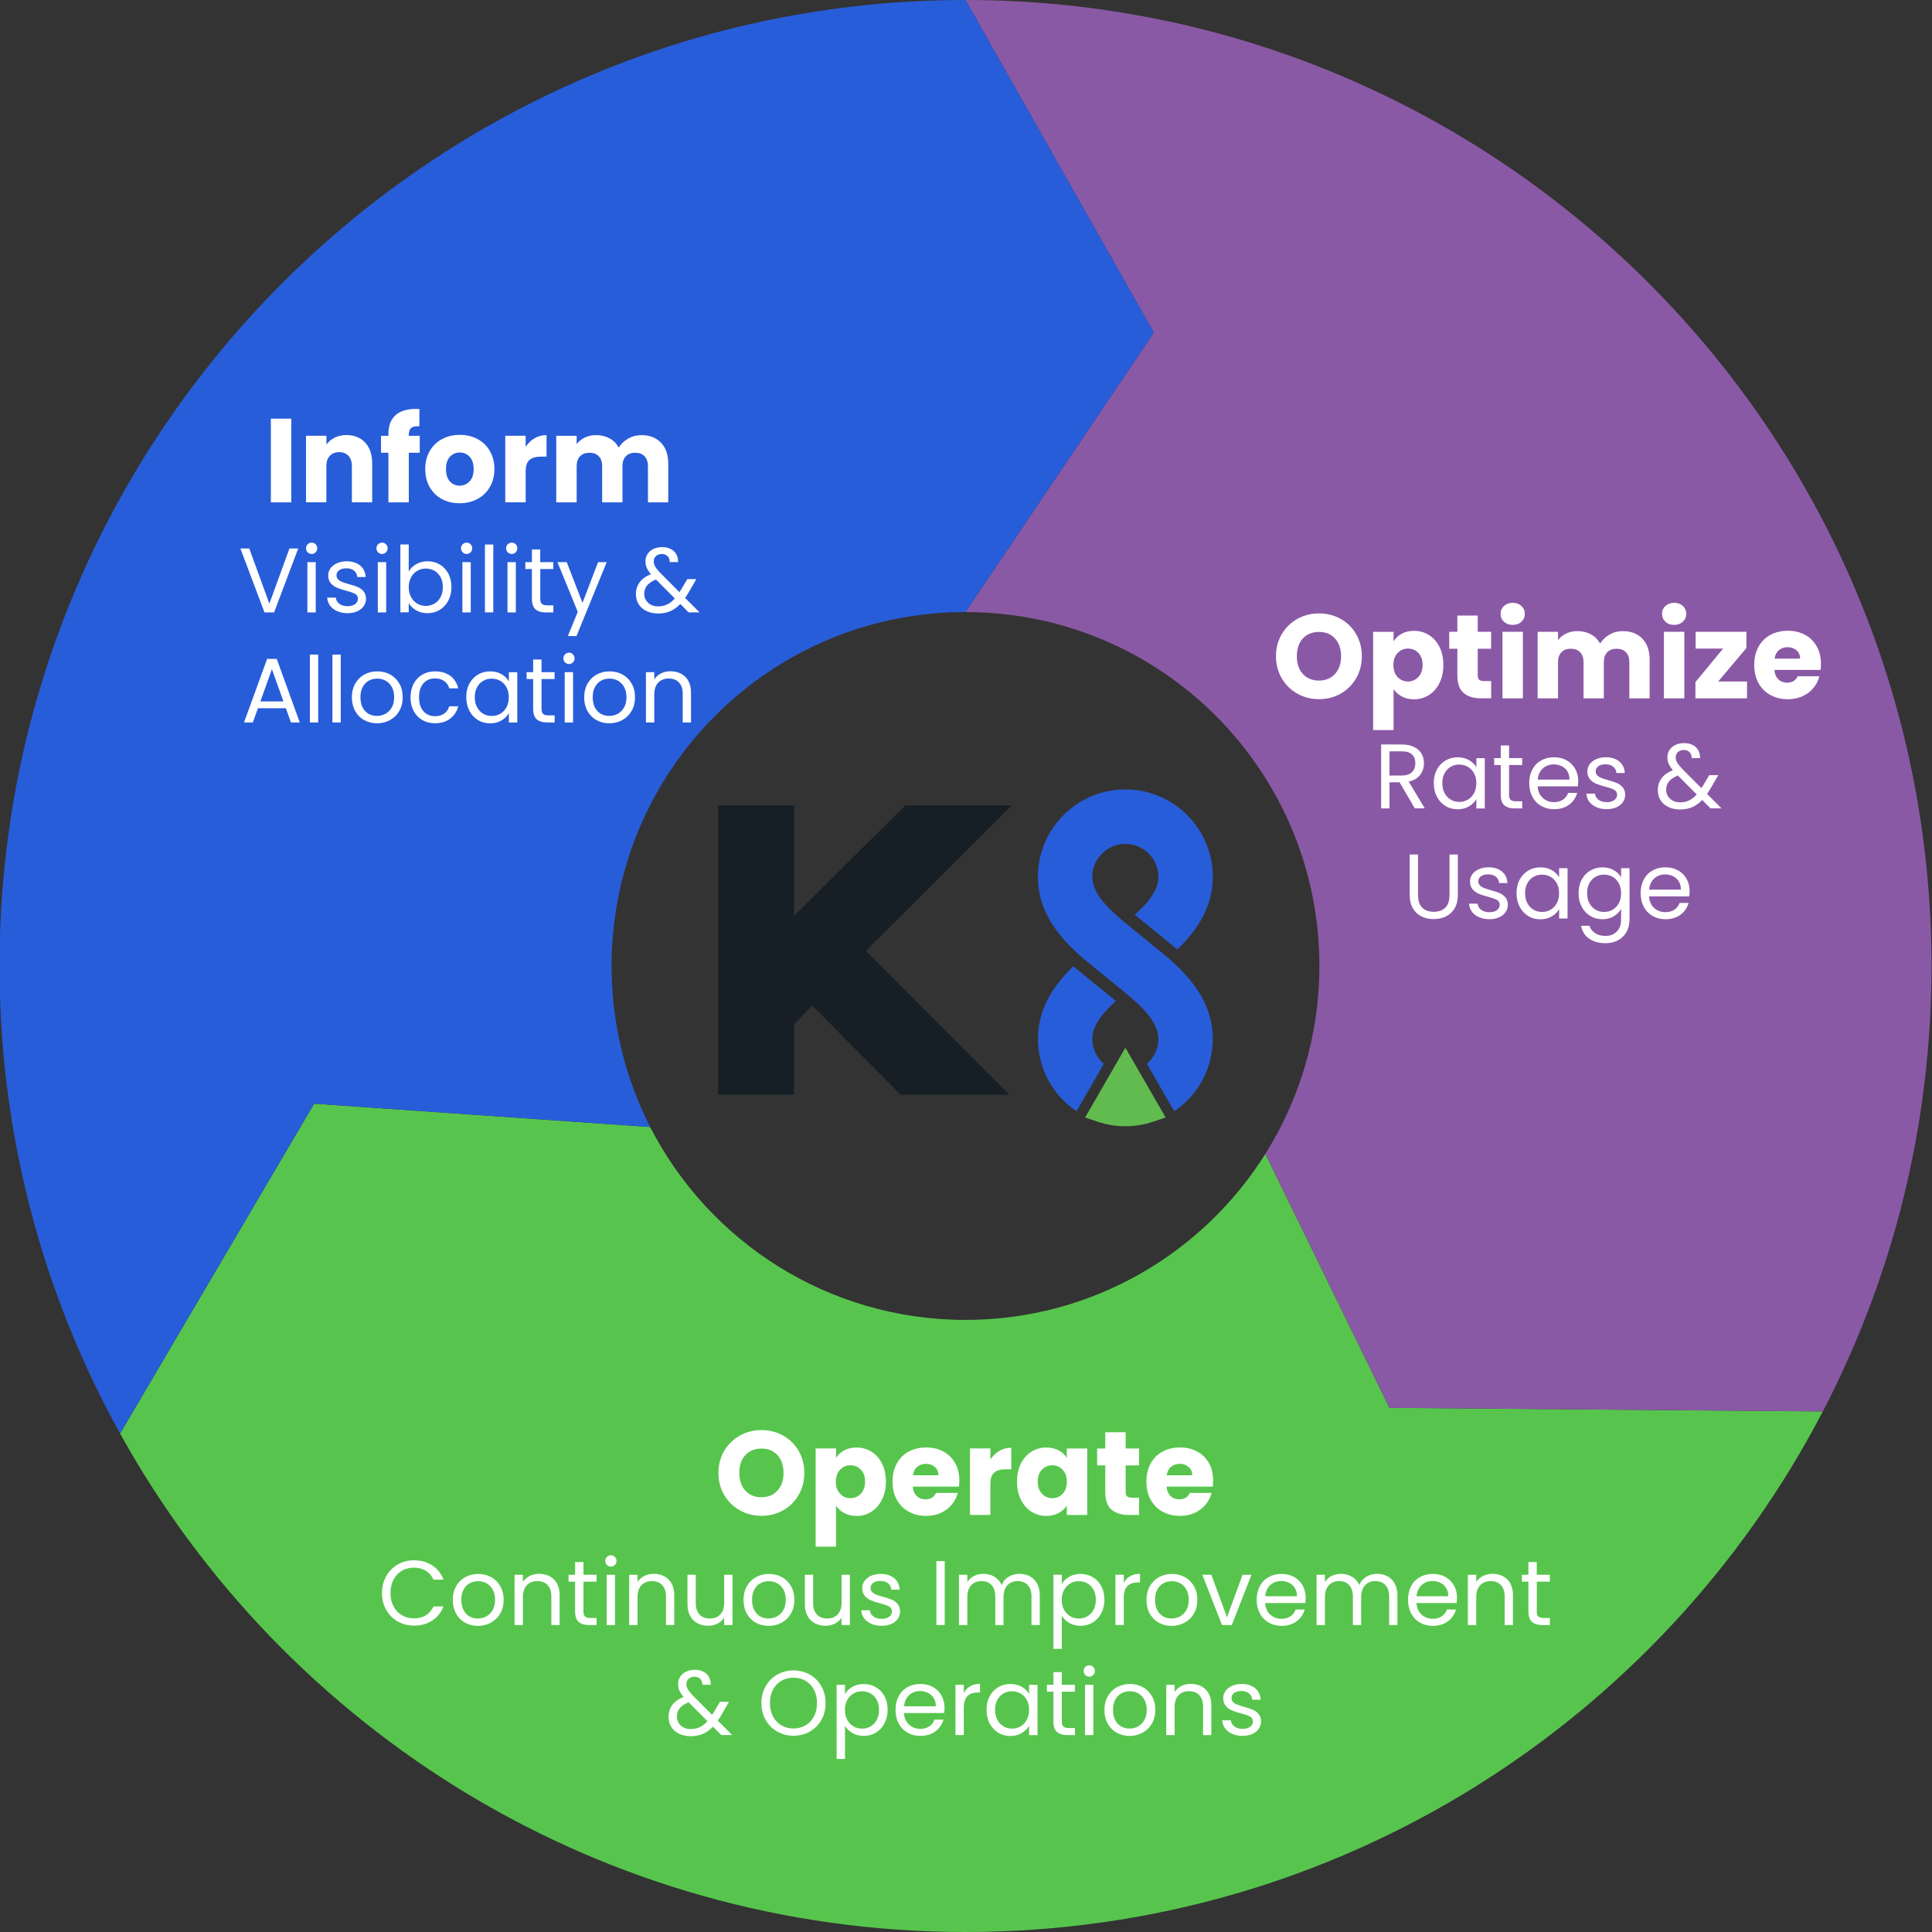 <?xml version="1.0" encoding="UTF-8"?>
<!-- Generator: Adobe Illustrator 27.9.0, SVG Export Plug-In . SVG Version: 6.00 Build 0)  -->
<svg xmlns="http://www.w3.org/2000/svg" xmlns:xlink="http://www.w3.org/1999/xlink" version="1.1" id="Layer_1" x="0px" y="0px" viewBox="0 0 500 500" style="enable-background:new 0 0 500 500;" xml:space="preserve">
<rect x="0" y="0" width="500" height="500" fill="#333333" stroke="none"/>
<path style="fill:#57C54D;" d="M471.74,365.28C430.09,445.34,346.35,500,249.87,500c-94.18,0-176.18-52.07-218.79-129l50.22-85.37  l86.96,6.05c15.19,29.62,46.02,49.91,81.6,49.91c32.71,0,61.43-17.16,77.61-42.96l32.11,65.72L471.74,365.28z"></path>
<path style="fill:#8A59A5;" d="M499.87,250c0,41.58-10.16,80.79-28.13,115.28l-112.15-0.93l-32.11-65.72v-0.02  c8.85-14.1,13.98-30.74,13.98-48.61c0-50.6-41.01-91.59-91.59-91.59l48.75-72.34L249.87,0C387.93,0,499.87,111.93,499.87,250z"></path>
<path style="fill:#285DD9;" d="M298.62,86.06l-48.75,72.34c-50.58,0-91.59,40.99-91.59,91.59c0,15.02,3.61,29.17,9.99,41.68  l-86.96-6.05L31.08,371C11.19,335.14-0.13,293.89-0.13,250c0-138.07,111.93-250,250-250L298.62,86.06z"></path>
<g>
	<path style="fill:#FFFFFF;" d="M75.38,108.35v21.66H70.1v-21.66H75.38z"></path>
	<path style="fill:#FFFFFF;" d="M94.52,114.56c1.2,1.31,1.8,3.1,1.8,5.38v10.06h-5.25v-9.35c0-1.15-0.3-2.05-0.9-2.68   c-0.6-0.64-1.4-0.96-2.41-0.96s-1.81,0.32-2.41,0.96c-0.6,0.64-0.89,1.53-0.89,2.68v9.35H79.2v-17.22h5.28v2.28   c0.53-0.76,1.25-1.36,2.16-1.81c0.9-0.44,1.92-0.66,3.05-0.66C91.71,112.6,93.32,113.26,94.52,114.56z"></path>
	<path style="fill:#FFFFFF;" d="M108.64,117.17h-2.84v12.84h-5.28v-12.84h-1.91v-4.38h1.91v-0.49c0-2.12,0.61-3.73,1.82-4.83   c1.21-1.1,2.99-1.65,5.34-1.65c0.39,0,0.68,0.01,0.86,0.03v4.47c-1.01-0.06-1.72,0.08-2.13,0.43c-0.41,0.35-0.62,0.98-0.62,1.88   v0.15h2.84V117.17z"></path>
	<path style="fill:#FFFFFF;" d="M114.39,129.17c-1.35-0.72-2.41-1.75-3.18-3.09c-0.77-1.34-1.16-2.9-1.16-4.69   c0-1.77,0.39-3.33,1.17-4.67c0.78-1.35,1.85-2.38,3.21-3.1c1.36-0.72,2.88-1.08,4.57-1.08c1.69,0,3.21,0.36,4.57,1.08   c1.36,0.72,2.43,1.75,3.21,3.1c0.78,1.35,1.17,2.91,1.17,4.67c0,1.77-0.4,3.33-1.19,4.67c-0.79,1.35-1.87,2.38-3.24,3.1   c-1.37,0.72-2.9,1.08-4.58,1.08C117.26,130.25,115.74,129.89,114.39,129.17z M121.52,124.58c0.71-0.74,1.06-1.8,1.06-3.18   c0-1.38-0.34-2.44-1.03-3.18c-0.69-0.74-1.54-1.11-2.55-1.11c-1.03,0-1.88,0.37-2.56,1.1c-0.68,0.73-1.02,1.79-1.02,3.19   c0,1.38,0.33,2.44,1,3.18c0.67,0.74,1.51,1.11,2.52,1.11C119.95,125.69,120.81,125.32,121.52,124.58z"></path>
	<path style="fill:#FFFFFF;" d="M138.35,113.42c0.93-0.54,1.95-0.82,3.09-0.82v5.58h-1.45c-1.32,0-2.3,0.28-2.96,0.85   c-0.66,0.57-0.99,1.56-0.99,2.98v7.99h-5.28v-17.22h5.28v2.87C136.65,114.71,137.43,113.97,138.35,113.42z"></path>
	<path style="fill:#FFFFFF;" d="M171.04,114.55c1.27,1.3,1.9,3.1,1.9,5.4v10.06h-5.25v-9.35c0-1.11-0.29-1.97-0.88-2.58   c-0.59-0.61-1.39-0.91-2.42-0.91c-1.03,0-1.84,0.3-2.42,0.91c-0.59,0.61-0.88,1.47-0.88,2.58v9.35h-5.25v-9.35   c0-1.11-0.29-1.97-0.88-2.58c-0.59-0.61-1.39-0.91-2.42-0.91c-1.03,0-1.84,0.3-2.42,0.91c-0.59,0.61-0.88,1.47-0.88,2.58v9.35   h-5.28v-17.22h5.28v2.16c0.53-0.72,1.23-1.29,2.1-1.71c0.86-0.42,1.84-0.63,2.93-0.63c1.3,0,2.45,0.28,3.47,0.83   s1.82,1.35,2.39,2.38c0.6-0.95,1.41-1.72,2.44-2.31c1.03-0.6,2.15-0.89,3.36-0.89C168.07,112.6,169.78,113.25,171.04,114.55z"></path>
	<path style="fill:#FFFFFF;" d="M77.18,141.95l-6.24,16.54h-2.49l-6.24-16.54h2.3l5.2,14.27l5.2-14.27H77.18z"></path>
	<path style="fill:#FFFFFF;" d="M79.63,142.94c-0.29-0.28-0.43-0.63-0.43-1.04c0-0.41,0.14-0.76,0.43-1.04   c0.28-0.28,0.63-0.43,1.04-0.43c0.4,0,0.73,0.14,1.01,0.43c0.28,0.29,0.42,0.63,0.42,1.04c0,0.41-0.14,0.76-0.42,1.04   s-0.61,0.43-1.01,0.43C80.26,143.37,79.91,143.23,79.63,142.94z M81.71,145.48v13.01h-2.16v-13.01H81.71z"></path>
	<path style="fill:#FFFFFF;" d="M87.32,158.19c-0.79-0.34-1.42-0.81-1.88-1.42c-0.46-0.61-0.71-1.31-0.76-2.1h2.23   c0.06,0.65,0.37,1.18,0.91,1.59s1.26,0.62,2.15,0.62c0.82,0,1.47-0.18,1.95-0.55c0.48-0.36,0.71-0.82,0.71-1.38   c0-0.57-0.25-0.99-0.76-1.27s-1.29-0.55-2.35-0.82c-0.97-0.25-1.75-0.51-2.36-0.77c-0.61-0.26-1.13-0.65-1.57-1.16   c-0.44-0.51-0.65-1.19-0.65-2.03c0-0.66,0.2-1.27,0.59-1.83c0.4-0.55,0.96-0.99,1.69-1.32c0.73-0.32,1.56-0.49,2.49-0.49   c1.44,0,2.6,0.36,3.49,1.09c0.89,0.73,1.36,1.72,1.42,2.99h-2.16c-0.05-0.68-0.32-1.23-0.82-1.64c-0.5-0.41-1.17-0.62-2.01-0.62   c-0.78,0-1.39,0.17-1.85,0.5c-0.46,0.33-0.69,0.77-0.69,1.31c0,0.43,0.14,0.78,0.42,1.06s0.62,0.5,1.04,0.66   c0.42,0.17,1,0.35,1.74,0.56c0.93,0.25,1.69,0.5,2.28,0.75s1.09,0.61,1.51,1.1c0.42,0.49,0.64,1.13,0.65,1.92   c0,0.71-0.2,1.35-0.59,1.92c-0.4,0.57-0.95,1.02-1.67,1.34c-0.72,0.32-1.55,0.49-2.48,0.49C89,158.7,88.11,158.53,87.32,158.19z"></path>
	<path style="fill:#FFFFFF;" d="M97.85,142.94c-0.29-0.28-0.43-0.63-0.43-1.04c0-0.41,0.14-0.76,0.43-1.04   c0.28-0.28,0.63-0.43,1.04-0.43c0.4,0,0.73,0.14,1.01,0.43c0.28,0.29,0.42,0.63,0.42,1.04c0,0.41-0.14,0.76-0.42,1.04   s-0.61,0.43-1.01,0.43C98.49,143.37,98.14,143.23,97.85,142.94z M99.94,145.48v13.01h-2.16v-13.01H99.94z"></path>
	<path style="fill:#FFFFFF;" d="M107.73,146c0.85-0.49,1.83-0.74,2.92-0.74c1.17,0,2.22,0.28,3.16,0.83   c0.93,0.55,1.67,1.33,2.21,2.34c0.54,1,0.81,2.17,0.81,3.5c0,1.31-0.27,2.48-0.81,3.51c-0.54,1.03-1.28,1.83-2.22,2.4   c-0.94,0.57-1.99,0.85-3.15,0.85c-1.12,0-2.11-0.25-2.96-0.74s-1.48-1.12-1.91-1.88v2.4h-2.16v-17.56h2.16v6.98   C106.22,147.13,106.87,146.49,107.73,146z M114.02,149.37c-0.4-0.73-0.93-1.28-1.6-1.66c-0.67-0.38-1.41-0.57-2.22-0.57   c-0.79,0-1.52,0.19-2.2,0.58s-1.21,0.95-1.61,1.69s-0.61,1.59-0.61,2.55c0,0.98,0.2,1.84,0.61,2.58c0.4,0.74,0.94,1.3,1.61,1.69   s1.4,0.58,2.2,0.58c0.81,0,1.55-0.19,2.22-0.58c0.67-0.39,1.21-0.95,1.6-1.69c0.4-0.74,0.59-1.6,0.59-2.6   C114.61,150.96,114.41,150.1,114.02,149.37z"></path>
	<path style="fill:#FFFFFF;" d="M119.74,142.94c-0.29-0.28-0.43-0.63-0.43-1.04c0-0.41,0.14-0.76,0.43-1.04   c0.28-0.28,0.63-0.43,1.04-0.43c0.4,0,0.73,0.14,1.01,0.43c0.28,0.29,0.42,0.63,0.42,1.04c0,0.41-0.14,0.76-0.42,1.04   s-0.61,0.43-1.01,0.43C120.37,143.37,120.02,143.23,119.74,142.94z M121.83,145.48v13.01h-2.16v-13.01H121.83z"></path>
	<path style="fill:#FFFFFF;" d="M127.66,140.92v17.56h-2.16v-17.56H127.66z"></path>
	<path style="fill:#FFFFFF;" d="M131.41,142.94c-0.29-0.28-0.43-0.63-0.43-1.04c0-0.41,0.14-0.76,0.43-1.04   c0.28-0.28,0.63-0.43,1.04-0.43c0.4,0,0.73,0.14,1.01,0.43c0.28,0.29,0.42,0.63,0.42,1.04c0,0.41-0.14,0.76-0.42,1.04   s-0.61,0.43-1.01,0.43C132.05,143.37,131.7,143.23,131.41,142.94z M133.5,145.48v13.01h-2.16v-13.01H133.5z"></path>
	<path style="fill:#FFFFFF;" d="M139.82,147.26v7.67c0,0.63,0.13,1.08,0.4,1.34c0.27,0.26,0.74,0.39,1.4,0.39h1.59v1.83h-1.95   c-1.2,0-2.1-0.28-2.71-0.83c-0.6-0.55-0.9-1.46-0.9-2.73v-7.67h-1.69v-1.78h1.69v-3.28h2.16v3.28h3.39v1.78H139.82z"></path>
	<path style="fill:#FFFFFF;" d="M157.02,145.48l-7.83,19.13h-2.23l2.56-6.27l-5.25-12.86h2.4l4.08,10.54l4.03-10.54H157.02z"></path>
	<path style="fill:#FFFFFF;" d="M178.22,158.49l-2.16-2.18c-0.81,0.84-1.67,1.46-2.59,1.86c-0.92,0.4-1.95,0.6-3.11,0.6   c-1.14,0-2.15-0.21-3.03-0.62c-0.88-0.41-1.56-1-2.04-1.76c-0.48-0.76-0.72-1.65-0.72-2.66c0-1.15,0.33-2.17,0.98-3.05   c0.66-0.88,1.63-1.57,2.91-2.08c-0.51-0.6-0.87-1.16-1.09-1.66s-0.33-1.06-0.33-1.66c0-0.7,0.18-1.32,0.53-1.89   c0.36-0.56,0.87-1,1.53-1.32c0.66-0.32,1.43-0.47,2.3-0.47c0.85,0,1.6,0.17,2.23,0.5c0.63,0.33,1.11,0.79,1.42,1.39   c0.32,0.59,0.46,1.25,0.43,1.98h-2.16c0.02-0.65-0.17-1.16-0.55-1.53c-0.38-0.37-0.87-0.56-1.47-0.56c-0.63,0-1.14,0.18-1.53,0.53   s-0.58,0.81-0.58,1.36c0,0.48,0.13,0.93,0.39,1.38c0.26,0.44,0.7,0.99,1.32,1.64l4.94,4.96l0.43-0.66l1.61-2.71h2.33l-1.95,3.37   c-0.27,0.47-0.59,0.97-0.95,1.5l3.73,3.73H178.22z M172.68,156.42c0.69-0.33,1.34-0.85,1.96-1.54l-4.87-4.89   c-2.03,0.78-3.04,2-3.04,3.68c0,0.93,0.34,1.71,1.01,2.33c0.67,0.62,1.55,0.93,2.62,0.93   C171.22,156.92,171.99,156.76,172.68,156.42z"></path>
	<path style="fill:#FFFFFF;" d="M73.98,183.29h-7.22l-1.33,3.68h-2.28l5.98-16.45h2.49l5.96,16.45h-2.28L73.98,183.29z    M73.36,181.54l-2.99-8.35l-2.99,8.35H73.36z"></path>
	<path style="fill:#FFFFFF;" d="M82.35,169.41v17.56H80.2v-17.56H82.35z"></path>
	<path style="fill:#FFFFFF;" d="M88.19,169.41v17.56h-2.16v-17.56H88.19z"></path>
	<path style="fill:#FFFFFF;" d="M94.23,186.35c-0.99-0.55-1.76-1.34-2.33-2.36c-0.56-1.02-0.84-2.2-0.84-3.55   c0-1.33,0.29-2.5,0.87-3.52s1.36-1.8,2.36-2.35s2.11-0.82,3.35-0.82s2.35,0.27,3.35,0.82c1,0.55,1.78,1.33,2.36,2.34   s0.87,2.19,0.87,3.54c0,1.35-0.3,2.53-0.89,3.55c-0.59,1.02-1.4,1.81-2.41,2.36c-1.01,0.55-2.14,0.83-3.37,0.83   C96.33,187.18,95.22,186.91,94.23,186.35z M99.73,184.74c0.68-0.36,1.23-0.91,1.65-1.64c0.42-0.73,0.63-1.61,0.63-2.66   c0-1.04-0.21-1.93-0.62-2.66c-0.41-0.73-0.95-1.27-1.61-1.63c-0.66-0.36-1.38-0.53-2.16-0.53c-0.79,0-1.52,0.18-2.17,0.53   c-0.66,0.36-1.18,0.9-1.58,1.63c-0.4,0.73-0.59,1.61-0.59,2.66c0,1.06,0.19,1.95,0.58,2.68c0.39,0.73,0.91,1.27,1.55,1.63   c0.65,0.36,1.36,0.53,2.14,0.53S99.05,185.1,99.73,184.74z"></path>
	<path style="fill:#FFFFFF;" d="M107.06,176.92c0.54-1,1.29-1.78,2.24-2.34c0.96-0.55,2.05-0.83,3.29-0.83   c1.6,0,2.92,0.39,3.95,1.16c1.04,0.78,1.72,1.85,2.05,3.23h-2.33c-0.22-0.79-0.65-1.42-1.29-1.88c-0.64-0.46-1.44-0.69-2.39-0.69   c-1.23,0-2.23,0.42-2.99,1.27c-0.76,0.85-1.14,2.05-1.14,3.6c0,1.57,0.38,2.78,1.14,3.63c0.76,0.85,1.76,1.28,2.99,1.28   c0.95,0,1.74-0.22,2.37-0.66c0.63-0.44,1.07-1.08,1.31-1.9h2.33c-0.35,1.33-1.04,2.39-2.09,3.19c-1.04,0.8-2.35,1.2-3.92,1.2   c-1.23,0-2.33-0.28-3.29-0.83c-0.96-0.55-1.71-1.34-2.24-2.35c-0.54-1.01-0.81-2.2-0.81-3.56   C106.26,179.1,106.52,177.92,107.06,176.92z"></path>
	<path style="fill:#FFFFFF;" d="M121.47,176.92c0.54-1,1.28-1.78,2.22-2.34c0.94-0.55,1.99-0.83,3.15-0.83   c1.14,0,2.13,0.25,2.97,0.74c0.84,0.49,1.46,1.11,1.88,1.85v-2.37h2.18v13.01h-2.18v-2.42c-0.43,0.76-1.06,1.39-1.91,1.89   c-0.85,0.5-1.83,0.75-2.96,0.75c-1.16,0-2.2-0.28-3.13-0.85c-0.93-0.57-1.67-1.37-2.21-2.4c-0.54-1.03-0.81-2.2-0.81-3.51   C120.66,179.09,120.93,177.92,121.47,176.92z M131.08,177.88c-0.4-0.73-0.93-1.29-1.6-1.67s-1.41-0.58-2.22-0.58   c-0.81,0-1.54,0.19-2.21,0.57c-0.66,0.38-1.19,0.93-1.59,1.66c-0.4,0.73-0.59,1.58-0.59,2.56c0,1,0.2,1.86,0.59,2.6   c0.4,0.74,0.93,1.3,1.59,1.69s1.4,0.58,2.21,0.58c0.81,0,1.55-0.19,2.22-0.58s1.21-0.95,1.6-1.69c0.4-0.74,0.59-1.59,0.59-2.58   C131.68,179.46,131.48,178.61,131.08,177.88z"></path>
	<path style="fill:#FFFFFF;" d="M140.15,175.74v7.67c0,0.63,0.13,1.08,0.4,1.34c0.27,0.26,0.74,0.39,1.4,0.39h1.59v1.83h-1.95   c-1.2,0-2.1-0.28-2.71-0.83c-0.6-0.55-0.9-1.46-0.9-2.73v-7.67h-1.69v-1.78h1.69v-3.28h2.16v3.28h3.39v1.78H140.15z"></path>
	<path style="fill:#FFFFFF;" d="M146.23,171.42c-0.29-0.28-0.43-0.63-0.43-1.04c0-0.41,0.14-0.76,0.43-1.04   c0.28-0.28,0.63-0.43,1.04-0.43c0.4,0,0.73,0.14,1.01,0.43c0.28,0.29,0.42,0.63,0.42,1.04c0,0.41-0.14,0.76-0.42,1.04   s-0.61,0.43-1.01,0.43C146.86,171.85,146.51,171.71,146.23,171.42z M148.31,173.96v13.01h-2.16v-13.01H148.31z"></path>
	<path style="fill:#FFFFFF;" d="M154.35,186.35c-0.99-0.55-1.76-1.34-2.33-2.36c-0.56-1.02-0.84-2.2-0.84-3.55   c0-1.33,0.29-2.5,0.87-3.52s1.36-1.8,2.36-2.35s2.11-0.82,3.35-0.82s2.35,0.27,3.35,0.82c1,0.55,1.78,1.33,2.36,2.34   s0.87,2.19,0.87,3.54c0,1.35-0.3,2.53-0.89,3.55c-0.59,1.02-1.4,1.81-2.41,2.36c-1.01,0.55-2.14,0.83-3.37,0.83   C156.45,187.18,155.34,186.91,154.35,186.35z M159.85,184.74c0.68-0.36,1.23-0.91,1.65-1.64c0.42-0.73,0.63-1.61,0.63-2.66   c0-1.04-0.21-1.93-0.62-2.66c-0.41-0.73-0.95-1.27-1.61-1.63c-0.66-0.36-1.38-0.53-2.16-0.53c-0.79,0-1.52,0.18-2.17,0.53   c-0.66,0.36-1.18,0.9-1.58,1.63c-0.4,0.73-0.59,1.61-0.59,2.66c0,1.06,0.19,1.95,0.58,2.68c0.39,0.73,0.91,1.27,1.55,1.63   c0.65,0.36,1.36,0.53,2.14,0.53S159.17,185.1,159.85,184.74z"></path>
	<path style="fill:#FFFFFF;" d="M177.36,175.16c0.98,0.96,1.47,2.34,1.47,4.14v7.67h-2.14v-7.36c0-1.3-0.32-2.29-0.97-2.98   c-0.65-0.69-1.53-1.03-2.66-1.03c-1.14,0-2.05,0.36-2.72,1.07c-0.67,0.71-1.01,1.75-1.01,3.11v7.19h-2.16v-13.01h2.16v1.85   c0.43-0.66,1.01-1.18,1.74-1.54c0.74-0.36,1.55-0.55,2.43-0.55C175.1,173.73,176.38,174.21,177.36,175.16z"></path>
</g>
<g>
	<path style="fill:#FFFFFF;" d="M335.76,179.52c-1.7-0.95-3.04-2.27-4.04-3.97c-1-1.7-1.5-3.6-1.5-5.72c0-2.12,0.5-4.02,1.5-5.71   c1-1.69,2.34-3,4.04-3.95c1.7-0.95,3.56-1.42,5.6-1.42c2.04,0,3.9,0.47,5.6,1.42c1.7,0.95,3.03,2.26,4.01,3.95   c0.98,1.69,1.47,3.59,1.47,5.71c0,2.12-0.49,4.03-1.48,5.72c-0.99,1.7-2.32,3.02-4.01,3.97c-1.69,0.95-3.55,1.42-5.58,1.42   C339.32,180.94,337.45,180.47,335.76,179.52z M345.51,174.4c1.04-1.15,1.56-2.67,1.56-4.57c0-1.91-0.52-3.44-1.56-4.58   c-1.04-1.14-2.42-1.71-4.15-1.71c-1.75,0-3.14,0.57-4.18,1.7c-1.04,1.13-1.56,2.66-1.56,4.6c0,1.91,0.52,3.44,1.56,4.58   c1.04,1.14,2.43,1.71,4.18,1.71C343.08,176.13,344.47,175.55,345.51,174.4z"></path>
	<path style="fill:#FFFFFF;" d="M362.77,164c0.91-0.49,1.96-0.74,3.18-0.74c1.42,0,2.71,0.36,3.86,1.08   c1.15,0.72,2.06,1.75,2.73,3.09c0.67,1.34,1,2.89,1,4.66c0,1.77-0.33,3.33-1,4.67c-0.67,1.35-1.58,2.39-2.73,3.12   c-1.15,0.73-2.44,1.1-3.86,1.1c-1.19,0-2.25-0.25-3.16-0.74c-0.92-0.49-1.63-1.13-2.14-1.91v10.61h-5.28v-25.42h5.28v2.44   C361.16,165.14,361.87,164.5,362.77,164z M367.08,168.98c-0.73-0.75-1.63-1.13-2.7-1.13c-1.05,0-1.94,0.38-2.67,1.14   c-0.73,0.76-1.1,1.8-1.1,3.12c0,1.32,0.37,2.36,1.1,3.12c0.73,0.76,1.62,1.14,2.67,1.14s1.94-0.39,2.68-1.16s1.11-1.81,1.11-3.13   C368.17,170.77,367.8,169.74,367.08,168.98z"></path>
	<path style="fill:#FFFFFF;" d="M385.91,176.25v4.47h-2.68c-1.91,0-3.4-0.47-4.47-1.4s-1.6-2.46-1.6-4.58v-6.85h-2.1v-4.38h2.1v-4.2   h5.28v4.2h3.46v4.38h-3.46v6.91c0,0.51,0.12,0.88,0.37,1.11c0.25,0.23,0.66,0.34,1.23,0.34H385.91z"></path>
	<path style="fill:#FFFFFF;" d="M389.23,160.9c-0.59-0.54-0.88-1.22-0.88-2.02c0-0.82,0.29-1.51,0.88-2.05   c0.59-0.54,1.34-0.82,2.27-0.82c0.91,0,1.65,0.27,2.24,0.82c0.59,0.55,0.88,1.23,0.88,2.05c0,0.8-0.29,1.48-0.88,2.02   c-0.59,0.55-1.33,0.82-2.24,0.82C390.57,161.72,389.81,161.45,389.23,160.9z M394.12,163.51v17.22h-5.28v-17.22H394.12z"></path>
	<path style="fill:#FFFFFF;" d="M425.02,165.27c1.27,1.3,1.9,3.1,1.9,5.4v10.06h-5.25v-9.35c0-1.11-0.29-1.97-0.88-2.58   c-0.59-0.61-1.39-0.91-2.42-0.91s-1.83,0.3-2.42,0.91c-0.59,0.61-0.88,1.47-0.88,2.58v9.35h-5.25v-9.35c0-1.11-0.29-1.97-0.88-2.58   c-0.59-0.61-1.39-0.91-2.42-0.91c-1.03,0-1.84,0.3-2.42,0.91c-0.59,0.61-0.88,1.47-0.88,2.58v9.35h-5.28v-17.22h5.28v2.16   c0.53-0.72,1.23-1.29,2.1-1.71c0.86-0.42,1.84-0.63,2.93-0.63c1.3,0,2.45,0.28,3.47,0.83c1.02,0.56,1.81,1.35,2.39,2.38   c0.6-0.95,1.41-1.72,2.44-2.31c1.03-0.6,2.15-0.89,3.36-0.89C422.05,163.32,423.76,163.97,425.02,165.27z"></path>
	<path style="fill:#FFFFFF;" d="M431.01,160.9c-0.59-0.54-0.88-1.22-0.88-2.02c0-0.82,0.29-1.51,0.88-2.05   c0.59-0.54,1.34-0.82,2.27-0.82c0.91,0,1.65,0.27,2.24,0.82c0.59,0.55,0.88,1.23,0.88,2.05c0,0.8-0.29,1.48-0.88,2.02   c-0.59,0.55-1.33,0.82-2.24,0.82C432.35,161.72,431.59,161.45,431.01,160.9z M435.9,163.51v17.22h-5.28v-17.22H435.9z"></path>
	<path style="fill:#FFFFFF;" d="M444.66,176.38h7.47v4.35h-13.36v-4.2l7.16-8.67h-7.1v-4.35h13.14v4.2L444.66,176.38z"></path>
	<path style="fill:#FFFFFF;" d="M471.16,173.38h-11.94c0.08,1.07,0.43,1.89,1.03,2.45c0.61,0.57,1.35,0.85,2.24,0.85   c1.32,0,2.23-0.56,2.75-1.67h5.62c-0.29,1.13-0.81,2.15-1.56,3.05c-0.75,0.91-1.69,1.62-2.82,2.13c-1.13,0.51-2.4,0.77-3.79,0.77   c-1.69,0-3.19-0.36-4.5-1.08c-1.32-0.72-2.35-1.75-3.09-3.09c-0.74-1.34-1.11-2.9-1.11-4.69c0-1.79,0.36-3.35,1.09-4.69   c0.73-1.34,1.75-2.37,3.07-3.09c1.32-0.72,2.83-1.08,4.54-1.08c1.67,0,3.15,0.35,4.44,1.05c1.3,0.7,2.31,1.7,3.04,2.99   c0.73,1.3,1.09,2.81,1.09,4.54C471.26,172.33,471.23,172.85,471.16,173.38z M465.86,170.45c0-0.9-0.31-1.62-0.93-2.16   c-0.62-0.53-1.39-0.8-2.31-0.8c-0.88,0-1.63,0.26-2.24,0.77c-0.61,0.51-0.98,1.25-1.13,2.19H465.86z"></path>
	<path style="fill:#FFFFFF;" d="M366.15,209.21l-3.94-6.76h-2.61v6.76h-2.16v-16.54h5.34c1.25,0,2.31,0.21,3.17,0.64   c0.86,0.43,1.51,1,1.93,1.73c0.43,0.73,0.64,1.56,0.64,2.49c0,1.14-0.33,2.14-0.99,3.01c-0.66,0.87-1.64,1.45-2.96,1.73l4.15,6.93   H366.15z M359.6,200.71h3.18c1.17,0,2.05-0.29,2.63-0.87c0.58-0.58,0.88-1.35,0.88-2.31c0-0.98-0.29-1.74-0.87-2.28   c-0.58-0.54-1.46-0.81-2.65-0.81h-3.18V200.71z"></path>
	<path style="fill:#FFFFFF;" d="M371.87,199.16c0.54-1,1.28-1.78,2.22-2.34c0.94-0.55,1.99-0.83,3.14-0.83   c1.14,0,2.13,0.25,2.97,0.74s1.46,1.11,1.88,1.85v-2.37h2.18v13.01h-2.18v-2.42c-0.43,0.76-1.06,1.39-1.91,1.89   c-0.85,0.5-1.83,0.75-2.96,0.75c-1.16,0-2.2-0.28-3.13-0.85c-0.93-0.57-1.67-1.37-2.21-2.4c-0.54-1.03-0.81-2.2-0.81-3.51   C371.06,201.33,371.33,200.16,371.87,199.16z M381.48,200.12c-0.4-0.73-0.93-1.29-1.6-1.67s-1.41-0.58-2.22-0.58   c-0.81,0-1.54,0.19-2.21,0.57c-0.66,0.38-1.19,0.93-1.59,1.66c-0.4,0.73-0.59,1.58-0.59,2.56c0,1,0.2,1.86,0.59,2.6   c0.4,0.74,0.93,1.3,1.59,1.69c0.67,0.39,1.4,0.58,2.21,0.58c0.81,0,1.55-0.19,2.22-0.58s1.21-0.95,1.6-1.69   c0.4-0.74,0.59-1.59,0.59-2.58C382.08,201.7,381.88,200.85,381.48,200.12z"></path>
	<path style="fill:#FFFFFF;" d="M390.55,197.98v7.67c0,0.63,0.13,1.08,0.4,1.34c0.27,0.26,0.74,0.39,1.4,0.39h1.59v1.83H392   c-1.2,0-2.1-0.28-2.71-0.83s-0.9-1.46-0.9-2.73v-7.67h-1.69v-1.78h1.69v-3.28h2.16v3.28h3.39v1.78H390.55z"></path>
	<path style="fill:#FFFFFF;" d="M408.35,203.51h-10.4c0.08,1.28,0.52,2.28,1.32,3c0.8,0.72,1.77,1.08,2.91,1.08   c0.93,0,1.71-0.22,2.34-0.65c0.62-0.44,1.06-1.02,1.32-1.74h2.33c-0.35,1.25-1.04,2.27-2.09,3.05c-1.04,0.78-2.34,1.17-3.89,1.17   c-1.23,0-2.34-0.28-3.31-0.83c-0.97-0.55-1.74-1.34-2.29-2.36c-0.55-1.02-0.83-2.2-0.83-3.55c0-1.34,0.27-2.52,0.81-3.54   s1.29-1.79,2.27-2.34c0.97-0.55,2.09-0.82,3.36-0.82c1.23,0,2.33,0.27,3.28,0.81c0.95,0.54,1.68,1.28,2.2,2.22   c0.51,0.94,0.77,2.01,0.77,3.19C408.42,202.62,408.4,203.05,408.35,203.51z M405.64,199.63c-0.36-0.59-0.86-1.04-1.48-1.35   c-0.62-0.31-1.32-0.46-2.08-0.46c-1.09,0-2.02,0.35-2.79,1.04c-0.77,0.7-1.21,1.66-1.32,2.9h8.21   C406.19,200.93,406.01,200.22,405.64,199.63z"></path>
	<path style="fill:#FFFFFF;" d="M413.19,208.91c-0.79-0.34-1.42-0.81-1.88-1.42c-0.46-0.61-0.71-1.31-0.76-2.1h2.23   c0.06,0.65,0.37,1.18,0.91,1.59s1.26,0.62,2.15,0.62c0.82,0,1.47-0.18,1.95-0.55c0.47-0.36,0.71-0.82,0.71-1.38   c0-0.57-0.25-0.99-0.76-1.27c-0.51-0.28-1.29-0.55-2.35-0.82c-0.96-0.25-1.75-0.51-2.36-0.77s-1.13-0.65-1.57-1.16   c-0.44-0.51-0.65-1.19-0.65-2.03c0-0.66,0.2-1.27,0.59-1.83c0.4-0.55,0.96-0.99,1.69-1.32c0.73-0.32,1.56-0.49,2.49-0.49   c1.44,0,2.6,0.36,3.49,1.09c0.89,0.73,1.36,1.72,1.42,2.99h-2.16c-0.05-0.68-0.32-1.23-0.82-1.64c-0.5-0.41-1.17-0.62-2.01-0.62   c-0.78,0-1.39,0.17-1.85,0.5c-0.46,0.33-0.69,0.77-0.69,1.31c0,0.43,0.14,0.78,0.42,1.06c0.28,0.28,0.62,0.5,1.04,0.66   s1,0.35,1.74,0.56c0.93,0.25,1.69,0.5,2.28,0.75c0.58,0.25,1.09,0.61,1.51,1.1c0.42,0.49,0.64,1.13,0.65,1.92   c0,0.71-0.2,1.35-0.59,1.92c-0.4,0.57-0.95,1.02-1.67,1.34s-1.55,0.49-2.48,0.49C414.88,209.42,413.98,209.25,413.19,208.91z"></path>
	<path style="fill:#FFFFFF;" d="M442.69,209.21l-2.16-2.18c-0.81,0.84-1.67,1.46-2.59,1.86c-0.92,0.4-1.95,0.6-3.11,0.6   c-1.14,0-2.15-0.21-3.03-0.62c-0.88-0.41-1.56-1-2.04-1.76c-0.48-0.76-0.72-1.65-0.72-2.66c0-1.15,0.33-2.17,0.99-3.05   c0.66-0.88,1.63-1.57,2.91-2.08c-0.51-0.6-0.87-1.16-1.09-1.66s-0.33-1.06-0.33-1.66c0-0.7,0.18-1.32,0.53-1.89   c0.36-0.56,0.87-1,1.53-1.32c0.67-0.32,1.43-0.47,2.3-0.47c0.85,0,1.6,0.17,2.23,0.5c0.63,0.33,1.11,0.79,1.42,1.39   c0.32,0.59,0.46,1.25,0.43,1.98h-2.16c0.02-0.65-0.17-1.16-0.55-1.53c-0.38-0.37-0.87-0.56-1.47-0.56c-0.63,0-1.14,0.18-1.53,0.53   s-0.58,0.81-0.58,1.36c0,0.48,0.13,0.93,0.39,1.38c0.26,0.44,0.7,0.99,1.32,1.64l4.94,4.96l0.43-0.66l1.61-2.71h2.33l-1.95,3.37   c-0.27,0.47-0.59,0.97-0.95,1.5l3.73,3.73H442.69z M437.15,207.14c0.69-0.33,1.34-0.85,1.96-1.54l-4.87-4.89   c-2.03,0.78-3.04,2-3.04,3.68c0,0.93,0.34,1.71,1.01,2.33c0.67,0.62,1.55,0.93,2.62,0.93   C435.69,207.64,436.46,207.48,437.15,207.14z"></path>
	<path style="fill:#FFFFFF;" d="M366.99,221.15v10.47c0,1.47,0.36,2.56,1.08,3.28c0.72,0.71,1.72,1.07,3,1.07   c1.27,0,2.26-0.36,2.98-1.07s1.08-1.8,1.08-3.28v-10.47h2.16v10.44c0,1.38-0.28,2.54-0.83,3.48s-1.3,1.64-2.24,2.1   s-2,0.69-3.17,0.69c-1.17,0-2.23-0.23-3.17-0.69s-1.69-1.16-2.23-2.1s-0.82-2.1-0.82-3.48v-10.44H366.99z"></path>
	<path style="fill:#FFFFFF;" d="M382.82,237.39c-0.79-0.34-1.42-0.81-1.88-1.42c-0.46-0.61-0.71-1.31-0.76-2.1h2.23   c0.06,0.65,0.37,1.18,0.91,1.59s1.26,0.62,2.15,0.62c0.82,0,1.47-0.18,1.95-0.55c0.47-0.36,0.71-0.82,0.71-1.38   c0-0.57-0.25-0.99-0.76-1.27c-0.51-0.28-1.29-0.55-2.35-0.82c-0.96-0.25-1.75-0.51-2.36-0.77s-1.13-0.65-1.57-1.16   c-0.44-0.51-0.65-1.19-0.65-2.03c0-0.66,0.2-1.27,0.59-1.83c0.4-0.55,0.96-0.99,1.69-1.32c0.73-0.32,1.56-0.49,2.49-0.49   c1.44,0,2.6,0.36,3.49,1.09c0.89,0.73,1.36,1.72,1.42,2.99h-2.16c-0.05-0.68-0.32-1.23-0.82-1.64c-0.5-0.41-1.17-0.62-2.01-0.62   c-0.78,0-1.39,0.17-1.85,0.5c-0.46,0.33-0.69,0.77-0.69,1.31c0,0.43,0.14,0.78,0.42,1.06c0.28,0.28,0.62,0.5,1.04,0.66   s1,0.35,1.74,0.56c0.93,0.25,1.69,0.5,2.28,0.75c0.58,0.25,1.09,0.61,1.51,1.1c0.42,0.49,0.64,1.13,0.65,1.92   c0,0.71-0.2,1.35-0.59,1.92c-0.4,0.57-0.95,1.02-1.67,1.34s-1.55,0.49-2.48,0.49C384.51,237.9,383.61,237.73,382.82,237.39z"></path>
	<path style="fill:#FFFFFF;" d="M393.29,227.64c0.54-1,1.28-1.78,2.22-2.34c0.94-0.55,1.99-0.83,3.14-0.83   c1.14,0,2.13,0.25,2.97,0.74s1.46,1.11,1.88,1.85v-2.37h2.18v13.01h-2.18v-2.42c-0.43,0.76-1.06,1.39-1.91,1.89   c-0.85,0.5-1.83,0.75-2.96,0.75c-1.16,0-2.2-0.28-3.13-0.85c-0.93-0.57-1.67-1.37-2.21-2.4c-0.54-1.03-0.81-2.2-0.81-3.51   C392.48,229.81,392.75,228.64,393.29,227.64z M402.9,228.6c-0.4-0.73-0.93-1.29-1.6-1.67s-1.41-0.58-2.22-0.58   c-0.81,0-1.54,0.19-2.21,0.57c-0.66,0.38-1.19,0.93-1.59,1.66c-0.4,0.73-0.59,1.58-0.59,2.56c0,1,0.2,1.86,0.59,2.6   c0.4,0.74,0.93,1.3,1.59,1.69c0.67,0.39,1.4,0.58,2.21,0.58c0.81,0,1.55-0.19,2.22-0.58s1.21-0.95,1.6-1.69   c0.4-0.74,0.59-1.59,0.59-2.58C403.5,230.18,403.3,229.33,402.9,228.6z"></path>
	<path style="fill:#FFFFFF;" d="M417.65,225.21c0.85,0.49,1.48,1.11,1.89,1.85v-2.37h2.18v13.29c0,1.19-0.25,2.24-0.76,3.17   c-0.51,0.93-1.23,1.65-2.17,2.17c-0.94,0.52-2.04,0.78-3.29,0.78c-1.71,0-3.13-0.4-4.27-1.21c-1.14-0.81-1.81-1.91-2.02-3.3h2.14   c0.24,0.79,0.73,1.43,1.47,1.91c0.74,0.48,1.64,0.72,2.68,0.72c1.19,0,2.16-0.37,2.91-1.12c0.75-0.74,1.13-1.79,1.13-3.13v-2.73   c-0.43,0.76-1.06,1.39-1.9,1.9s-1.82,0.76-2.94,0.76c-1.16,0-2.2-0.28-3.14-0.85c-0.94-0.57-1.68-1.37-2.22-2.4   c-0.54-1.03-0.81-2.2-0.81-3.51c0-1.33,0.27-2.5,0.81-3.5s1.28-1.78,2.22-2.34c0.94-0.55,1.99-0.83,3.14-0.83   C415.82,224.47,416.81,224.71,417.65,225.21z M418.95,228.6c-0.4-0.73-0.93-1.29-1.6-1.67s-1.41-0.58-2.22-0.58   c-0.81,0-1.54,0.19-2.21,0.57c-0.66,0.38-1.19,0.93-1.59,1.66c-0.4,0.73-0.59,1.58-0.59,2.56c0,1,0.2,1.86,0.59,2.6   c0.4,0.74,0.93,1.3,1.59,1.69c0.67,0.39,1.4,0.58,2.21,0.58c0.81,0,1.55-0.19,2.22-0.58s1.21-0.95,1.6-1.69   c0.4-0.74,0.59-1.59,0.59-2.58C419.54,230.18,419.34,229.33,418.95,228.6z"></path>
	<path style="fill:#FFFFFF;" d="M437.18,231.99h-10.4c0.08,1.28,0.52,2.28,1.32,3c0.8,0.72,1.77,1.08,2.91,1.08   c0.93,0,1.71-0.22,2.34-0.65c0.62-0.44,1.06-1.02,1.32-1.74h2.33c-0.35,1.25-1.04,2.27-2.09,3.05c-1.04,0.78-2.34,1.17-3.89,1.17   c-1.23,0-2.34-0.28-3.31-0.83c-0.97-0.55-1.74-1.34-2.29-2.36c-0.55-1.02-0.83-2.2-0.83-3.55c0-1.34,0.27-2.52,0.81-3.54   s1.29-1.79,2.27-2.34c0.97-0.55,2.09-0.82,3.36-0.82c1.23,0,2.33,0.27,3.28,0.81c0.95,0.54,1.68,1.28,2.2,2.22   c0.51,0.94,0.77,2.01,0.77,3.19C437.25,231.1,437.22,231.53,437.18,231.99z M434.47,228.11c-0.36-0.59-0.86-1.04-1.48-1.35   c-0.62-0.31-1.32-0.46-2.08-0.46c-1.09,0-2.02,0.35-2.79,1.04c-0.77,0.7-1.21,1.66-1.32,2.9h8.21   C435.02,229.41,434.83,228.71,434.47,228.11z"></path>
</g>
<g>
	<path style="fill:#FFFFFF;" d="M191.47,390.87c-1.7-0.95-3.04-2.27-4.04-3.96c-1-1.7-1.5-3.61-1.5-5.72c0-2.12,0.5-4.02,1.5-5.71   c1-1.69,2.35-3,4.04-3.95c1.7-0.95,3.56-1.42,5.6-1.42c2.04,0,3.9,0.47,5.6,1.42c1.7,0.95,3.03,2.26,4.01,3.95   c0.98,1.69,1.47,3.59,1.47,5.71c0,2.12-0.49,4.03-1.48,5.72c-0.99,1.7-2.32,3.02-4.01,3.96s-3.55,1.42-5.58,1.42   C195.04,392.29,193.17,391.82,191.47,390.87z M201.22,385.75c1.04-1.15,1.56-2.67,1.56-4.57c0-1.91-0.52-3.44-1.56-4.58   c-1.04-1.14-2.42-1.71-4.15-1.71c-1.75,0-3.14,0.57-4.18,1.7c-1.04,1.13-1.56,2.66-1.56,4.6c0,1.91,0.52,3.44,1.56,4.58   c1.04,1.14,2.43,1.71,4.18,1.71C198.8,387.48,200.18,386.9,201.22,385.75z"></path>
	<path style="fill:#FFFFFF;" d="M218.49,375.35c0.9-0.49,1.96-0.74,3.18-0.74c1.42,0,2.7,0.36,3.86,1.08   c1.15,0.72,2.06,1.75,2.73,3.08c0.67,1.34,1,2.89,1,4.66c0,1.77-0.33,3.33-1,4.67c-0.67,1.35-1.58,2.39-2.73,3.12   c-1.15,0.73-2.44,1.1-3.86,1.1c-1.19,0-2.25-0.25-3.16-0.74c-0.92-0.49-1.63-1.13-2.14-1.91v10.61h-5.28v-25.43h5.28v2.44   C216.87,376.49,217.58,375.85,218.49,375.35z M222.79,380.34c-0.73-0.75-1.63-1.13-2.7-1.13c-1.05,0-1.94,0.38-2.67,1.14   c-0.73,0.76-1.1,1.8-1.1,3.12s0.36,2.36,1.1,3.12c0.73,0.76,1.62,1.14,2.67,1.14c1.05,0,1.94-0.39,2.68-1.16   c0.74-0.77,1.11-1.82,1.11-3.13S223.52,381.09,222.79,380.34z"></path>
	<path style="fill:#FFFFFF;" d="M248.17,384.73h-11.94c0.08,1.07,0.43,1.89,1.03,2.45c0.61,0.57,1.35,0.85,2.24,0.85   c1.32,0,2.23-0.56,2.75-1.67h5.62c-0.29,1.13-0.81,2.15-1.56,3.05c-0.75,0.91-1.69,1.62-2.82,2.13c-1.13,0.51-2.4,0.77-3.8,0.77   c-1.69,0-3.19-0.36-4.5-1.08s-2.34-1.75-3.09-3.09c-0.74-1.34-1.11-2.9-1.11-4.69c0-1.79,0.37-3.35,1.1-4.69   c0.73-1.34,1.75-2.37,3.07-3.08c1.32-0.72,2.83-1.08,4.54-1.08c1.67,0,3.15,0.35,4.44,1.05s2.31,1.7,3.04,2.99   c0.73,1.3,1.1,2.81,1.1,4.54C248.26,383.68,248.23,384.2,248.17,384.73z M242.86,381.8c0-0.91-0.31-1.62-0.93-2.16   c-0.62-0.54-1.39-0.8-2.31-0.8c-0.88,0-1.63,0.26-2.24,0.77c-0.61,0.51-0.98,1.25-1.13,2.19H242.86z"></path>
	<path style="fill:#FFFFFF;" d="M258.63,375.49c0.92-0.54,1.95-0.82,3.08-0.82v5.58h-1.45c-1.32,0-2.3,0.28-2.96,0.85   s-0.99,1.56-0.99,2.98v7.99h-5.28v-17.22h5.28v2.87C256.93,376.78,257.7,376.04,258.63,375.49z"></path>
	<path style="fill:#FFFFFF;" d="M264.2,378.78c0.67-1.34,1.58-2.37,2.73-3.08c1.15-0.72,2.44-1.08,3.86-1.08   c1.21,0,2.28,0.25,3.19,0.74s1.62,1.14,2.11,1.94v-2.44h5.28v17.22h-5.28v-2.44c-0.51,0.8-1.23,1.45-2.14,1.94   c-0.92,0.49-1.98,0.74-3.19,0.74c-1.4,0-2.67-0.37-3.83-1.1c-1.15-0.73-2.06-1.77-2.73-3.12c-0.67-1.35-1-2.91-1-4.67   C263.2,381.67,263.53,380.12,264.2,378.78z M275,380.35c-0.73-0.76-1.62-1.14-2.67-1.14s-1.94,0.38-2.67,1.13   c-0.73,0.75-1.1,1.78-1.1,3.1s0.37,2.36,1.1,3.13c0.73,0.77,1.62,1.16,2.67,1.16s1.94-0.38,2.67-1.14s1.1-1.8,1.1-3.12   S275.73,381.11,275,380.35z"></path>
	<path style="fill:#FFFFFF;" d="M294.79,387.6v4.47h-2.68c-1.91,0-3.4-0.47-4.47-1.4c-1.07-0.94-1.6-2.46-1.6-4.58v-6.85h-2.1v-4.38   h2.1v-4.2h5.28v4.2h3.46v4.38h-3.46v6.91c0,0.51,0.12,0.88,0.37,1.11s0.66,0.34,1.23,0.34H294.79z"></path>
	<path style="fill:#FFFFFF;" d="M313.86,384.73h-11.94c0.08,1.07,0.43,1.89,1.03,2.45c0.61,0.57,1.35,0.85,2.24,0.85   c1.32,0,2.23-0.56,2.75-1.67h5.62c-0.29,1.13-0.81,2.15-1.56,3.05s-1.69,1.62-2.82,2.13c-1.13,0.51-2.4,0.77-3.79,0.77   c-1.69,0-3.19-0.36-4.5-1.08c-1.32-0.72-2.35-1.75-3.09-3.09c-0.74-1.34-1.11-2.9-1.11-4.69c0-1.79,0.36-3.35,1.09-4.69   c0.73-1.34,1.75-2.37,3.07-3.08c1.32-0.72,2.83-1.08,4.54-1.08c1.67,0,3.15,0.35,4.44,1.05s2.31,1.7,3.04,2.99   c0.73,1.3,1.09,2.81,1.09,4.54C313.95,383.68,313.92,384.2,313.86,384.73z M308.55,381.8c0-0.91-0.31-1.62-0.93-2.16   s-1.39-0.8-2.31-0.8c-0.88,0-1.63,0.26-2.24,0.77c-0.61,0.51-0.98,1.25-1.13,2.19H308.55z"></path>
	<path style="fill:#FFFFFF;" d="M99.95,407.92c0.73-1.29,1.72-2.3,2.98-3.03c1.26-0.73,2.65-1.09,4.19-1.09   c1.8,0,3.38,0.44,4.72,1.31s2.33,2.1,2.94,3.7h-2.59c-0.46-1-1.12-1.76-1.98-2.3c-0.86-0.54-1.9-0.81-3.1-0.81   c-1.16,0-2.19,0.27-3.11,0.81s-1.64,1.3-2.16,2.29c-0.52,0.99-0.78,2.15-0.78,3.48c0,1.31,0.26,2.46,0.78,3.45   c0.52,0.99,1.24,1.75,2.16,2.29c0.92,0.54,1.95,0.81,3.11,0.81c1.2,0,2.23-0.26,3.1-0.79c0.86-0.53,1.52-1.29,1.98-2.29h2.59   c-0.62,1.58-1.6,2.8-2.94,3.67c-1.34,0.86-2.92,1.29-4.72,1.29c-1.53,0-2.93-0.36-4.19-1.08c-1.26-0.72-2.25-1.72-2.98-3   c-0.73-1.28-1.09-2.73-1.09-4.34C98.85,410.66,99.22,409.21,99.95,407.92z"></path>
	<path style="fill:#FFFFFF;" d="M120.35,419.94c-0.99-0.55-1.76-1.34-2.33-2.36c-0.56-1.02-0.84-2.2-0.84-3.55   c0-1.33,0.29-2.5,0.87-3.52s1.36-1.8,2.36-2.35s2.11-0.82,3.35-0.82s2.35,0.27,3.35,0.82c1,0.55,1.78,1.33,2.36,2.34   s0.87,2.19,0.87,3.54c0,1.35-0.3,2.53-0.89,3.55s-1.4,1.81-2.41,2.36c-1.01,0.55-2.14,0.83-3.37,0.83   C122.44,420.77,121.33,420.49,120.35,419.94z M125.84,418.33c0.68-0.36,1.23-0.91,1.65-1.64c0.42-0.73,0.63-1.61,0.63-2.66   c0-1.04-0.21-1.93-0.62-2.66c-0.41-0.73-0.95-1.27-1.61-1.63c-0.66-0.36-1.38-0.53-2.16-0.53c-0.79,0-1.52,0.18-2.17,0.53   c-0.66,0.36-1.18,0.9-1.58,1.63c-0.4,0.73-0.59,1.61-0.59,2.66c0,1.06,0.19,1.96,0.58,2.68c0.39,0.73,0.91,1.27,1.55,1.63   c0.65,0.36,1.36,0.53,2.14,0.53S125.16,418.69,125.84,418.33z"></path>
	<path style="fill:#FFFFFF;" d="M143.36,408.75c0.98,0.96,1.47,2.34,1.47,4.14v7.67h-2.14v-7.36c0-1.3-0.32-2.29-0.97-2.98   c-0.65-0.69-1.53-1.03-2.66-1.03c-1.14,0-2.05,0.36-2.72,1.07c-0.67,0.71-1.01,1.75-1.01,3.11v7.19h-2.16v-13.01h2.16v1.85   c0.43-0.67,1.01-1.18,1.74-1.54c0.74-0.36,1.55-0.55,2.43-0.55C141.09,407.31,142.38,407.79,143.36,408.75z"></path>
	<path style="fill:#FFFFFF;" d="M151,409.33V417c0,0.63,0.13,1.08,0.4,1.34c0.27,0.26,0.74,0.39,1.4,0.39h1.59v1.83h-1.95   c-1.2,0-2.1-0.28-2.71-0.83c-0.6-0.55-0.9-1.46-0.9-2.73v-7.67h-1.69v-1.78h1.69v-3.28H151v3.28h3.39v1.78H151z"></path>
	<path style="fill:#FFFFFF;" d="M157.08,405.01c-0.29-0.29-0.43-0.63-0.43-1.04c0-0.41,0.14-0.76,0.43-1.04   c0.28-0.29,0.63-0.43,1.04-0.43c0.4,0,0.73,0.14,1.01,0.43c0.28,0.28,0.42,0.63,0.42,1.04c0,0.41-0.14,0.76-0.42,1.04   c-0.28,0.28-0.61,0.43-1.01,0.43C157.71,405.44,157.36,405.3,157.08,405.01z M159.16,407.55v13.01H157v-13.01H159.16z"></path>
	<path style="fill:#FFFFFF;" d="M173.02,408.75c0.98,0.96,1.47,2.34,1.47,4.14v7.67h-2.14v-7.36c0-1.3-0.32-2.29-0.97-2.98   c-0.65-0.69-1.53-1.03-2.66-1.03c-1.14,0-2.05,0.36-2.72,1.07c-0.67,0.71-1.01,1.75-1.01,3.11v7.19h-2.16v-13.01H165v1.85   c0.43-0.67,1.01-1.18,1.74-1.54c0.74-0.36,1.55-0.55,2.43-0.55C170.76,407.31,172.04,407.79,173.02,408.75z"></path>
	<path style="fill:#FFFFFF;" d="M189.57,407.55v13.01h-2.16v-1.92c-0.41,0.67-0.99,1.18-1.72,1.55c-0.74,0.37-1.55,0.56-2.43,0.56   c-1.01,0-1.92-0.21-2.73-0.63c-0.81-0.42-1.44-1.05-1.91-1.89c-0.47-0.84-0.7-1.86-0.7-3.06v-7.62h2.14v7.33   c0,1.28,0.32,2.27,0.97,2.96c0.65,0.69,1.53,1.03,2.66,1.03c1.15,0,2.06-0.36,2.73-1.07s1-1.75,1-3.11v-7.14H189.57z"></path>
	<path style="fill:#FFFFFF;" d="M195.59,419.94c-0.99-0.55-1.76-1.34-2.33-2.36c-0.56-1.02-0.84-2.2-0.84-3.55   c0-1.33,0.29-2.5,0.87-3.52s1.36-1.8,2.36-2.35s2.11-0.82,3.35-0.82s2.35,0.27,3.35,0.82c1,0.55,1.78,1.33,2.36,2.34   s0.87,2.19,0.87,3.54c0,1.35-0.3,2.53-0.89,3.55s-1.4,1.81-2.41,2.36c-1.01,0.55-2.14,0.83-3.37,0.83   C197.68,420.77,196.57,420.49,195.59,419.94z M201.08,418.33c0.68-0.36,1.23-0.91,1.65-1.64c0.42-0.73,0.63-1.61,0.63-2.66   c0-1.04-0.21-1.93-0.62-2.66c-0.41-0.73-0.95-1.27-1.61-1.63c-0.66-0.36-1.38-0.53-2.16-0.53c-0.79,0-1.52,0.18-2.17,0.53   c-0.66,0.36-1.18,0.9-1.58,1.63c-0.4,0.73-0.59,1.61-0.59,2.66c0,1.06,0.19,1.96,0.58,2.68c0.39,0.73,0.91,1.27,1.55,1.63   c0.65,0.36,1.36,0.53,2.14,0.53S200.4,418.69,201.08,418.33z"></path>
	<path style="fill:#FFFFFF;" d="M219.95,407.55v13.01h-2.16v-1.92c-0.41,0.67-0.99,1.18-1.72,1.55c-0.74,0.37-1.55,0.56-2.43,0.56   c-1.01,0-1.92-0.21-2.73-0.63c-0.81-0.42-1.44-1.05-1.91-1.89c-0.47-0.84-0.7-1.86-0.7-3.06v-7.62h2.14v7.33   c0,1.28,0.32,2.27,0.97,2.96c0.65,0.69,1.53,1.03,2.66,1.03c1.15,0,2.06-0.36,2.73-1.07s1-1.75,1-3.11v-7.14H219.95z"></path>
	<path style="fill:#FFFFFF;" d="M225.53,420.26c-0.79-0.34-1.42-0.81-1.88-1.42s-0.71-1.31-0.76-2.1h2.23   c0.06,0.65,0.37,1.18,0.91,1.59c0.55,0.41,1.26,0.62,2.15,0.62c0.82,0,1.47-0.18,1.95-0.55c0.48-0.36,0.71-0.82,0.71-1.38   c0-0.57-0.25-0.99-0.76-1.27c-0.51-0.28-1.29-0.55-2.35-0.82c-0.97-0.25-1.75-0.51-2.36-0.77c-0.61-0.26-1.13-0.65-1.57-1.16   c-0.44-0.51-0.65-1.19-0.65-2.03c0-0.67,0.2-1.27,0.59-1.83c0.4-0.55,0.96-0.99,1.69-1.32c0.73-0.32,1.56-0.49,2.49-0.49   c1.44,0,2.6,0.36,3.49,1.09c0.89,0.73,1.36,1.73,1.42,2.99h-2.16c-0.05-0.68-0.32-1.23-0.82-1.64c-0.5-0.41-1.17-0.62-2.01-0.62   c-0.78,0-1.39,0.17-1.85,0.5s-0.69,0.77-0.69,1.31c0,0.43,0.14,0.78,0.42,1.06c0.28,0.28,0.62,0.5,1.04,0.66   c0.42,0.17,1,0.35,1.74,0.56c0.93,0.25,1.69,0.5,2.28,0.75s1.09,0.61,1.51,1.1c0.42,0.49,0.64,1.13,0.65,1.92   c0,0.71-0.2,1.35-0.59,1.92c-0.4,0.57-0.95,1.02-1.67,1.34c-0.72,0.32-1.55,0.49-2.48,0.49   C227.21,420.77,226.32,420.6,225.53,420.26z"></path>
	<path style="fill:#FFFFFF;" d="M244.49,404.01v16.54h-2.16v-16.54H244.49z"></path>
	<path style="fill:#FFFFFF;" d="M266.52,407.94c0.79,0.42,1.42,1.05,1.88,1.89c0.46,0.84,0.69,1.86,0.69,3.06v7.67h-2.14v-7.36   c0-1.3-0.32-2.29-0.96-2.98c-0.64-0.69-1.51-1.03-2.6-1.03c-1.12,0-2.02,0.36-2.68,1.08s-1,1.76-1,3.12v7.17h-2.13v-7.36   c0-1.3-0.32-2.29-0.96-2.98c-0.64-0.69-1.51-1.03-2.6-1.03c-1.12,0-2.02,0.36-2.68,1.08c-0.67,0.72-1,1.76-1,3.12v7.17h-2.16   v-13.01h2.16v1.88c0.43-0.68,1-1.2,1.72-1.57c0.72-0.36,1.52-0.55,2.39-0.55c1.09,0,2.06,0.25,2.89,0.74   c0.84,0.49,1.46,1.21,1.88,2.16c0.37-0.92,0.96-1.63,1.8-2.14c0.84-0.51,1.77-0.76,2.8-0.76   C264.82,407.31,265.72,407.52,266.52,407.94z"></path>
	<path style="fill:#FFFFFF;" d="M276.69,408.08c0.85-0.5,1.83-0.75,2.96-0.75c1.15,0,2.2,0.28,3.14,0.83s1.68,1.33,2.22,2.34   s0.81,2.17,0.81,3.5c0,1.31-0.27,2.48-0.81,3.51s-1.28,1.83-2.22,2.4c-0.94,0.57-1.99,0.85-3.14,0.85c-1.11,0-2.08-0.25-2.93-0.75   c-0.85-0.5-1.49-1.12-1.93-1.86v8.57h-2.16v-19.18h2.16v2.4C275.2,409.2,275.84,408.58,276.69,408.08z M283.01,411.44   c-0.4-0.73-0.93-1.28-1.6-1.66s-1.41-0.57-2.22-0.57c-0.79,0-1.52,0.19-2.2,0.58c-0.67,0.39-1.21,0.95-1.61,1.69   c-0.4,0.74-0.61,1.59-0.61,2.55c0,0.98,0.2,1.84,0.61,2.58c0.4,0.74,0.94,1.3,1.61,1.69c0.67,0.39,1.4,0.58,2.2,0.58   c0.81,0,1.55-0.19,2.22-0.58s1.21-0.95,1.6-1.69c0.4-0.74,0.59-1.6,0.59-2.6C283.6,413.03,283.41,412.17,283.01,411.44z"></path>
	<path style="fill:#FFFFFF;" d="M292.45,407.93c0.7-0.41,1.56-0.62,2.58-0.62v2.23h-0.57c-2.42,0-3.63,1.31-3.63,3.94v7.07h-2.16   v-13.01h2.16v2.11C291.2,408.92,291.74,408.34,292.45,407.93z"></path>
	<path style="fill:#FFFFFF;" d="M299.88,419.94c-0.99-0.55-1.76-1.34-2.33-2.36s-0.84-2.2-0.84-3.55c0-1.33,0.29-2.5,0.87-3.52   s1.37-1.8,2.36-2.35c1-0.55,2.11-0.82,3.35-0.82c1.23,0,2.35,0.27,3.35,0.82c1,0.55,1.78,1.33,2.36,2.34   c0.58,1.01,0.87,2.19,0.87,3.54c0,1.35-0.3,2.53-0.89,3.55c-0.59,1.02-1.4,1.81-2.41,2.36s-2.14,0.83-3.37,0.83   C301.97,420.77,300.86,420.49,299.88,419.94z M305.37,418.33c0.68-0.36,1.23-0.91,1.65-1.64c0.42-0.73,0.63-1.61,0.63-2.66   c0-1.04-0.21-1.93-0.62-2.66c-0.41-0.73-0.95-1.27-1.61-1.63c-0.67-0.36-1.38-0.53-2.16-0.53c-0.79,0-1.52,0.18-2.17,0.53   c-0.66,0.36-1.18,0.9-1.58,1.63c-0.4,0.73-0.59,1.61-0.59,2.66c0,1.06,0.19,1.96,0.58,2.68s0.91,1.27,1.55,1.63   c0.65,0.36,1.36,0.53,2.14,0.53S304.69,418.69,305.37,418.33z"></path>
	<path style="fill:#FFFFFF;" d="M317.55,418.56l4.03-11.01h2.3l-5.1,13.01h-2.52l-5.1-13.01h2.33L317.55,418.56z"></path>
	<path style="fill:#FFFFFF;" d="M337.82,414.86h-10.4c0.08,1.28,0.52,2.28,1.32,3c0.8,0.72,1.77,1.08,2.91,1.08   c0.93,0,1.71-0.22,2.34-0.65c0.62-0.44,1.06-1.02,1.32-1.74h2.33c-0.35,1.25-1.04,2.27-2.09,3.05c-1.04,0.78-2.34,1.17-3.89,1.17   c-1.23,0-2.34-0.28-3.31-0.83c-0.97-0.55-1.74-1.34-2.29-2.36c-0.55-1.02-0.83-2.2-0.83-3.55c0-1.34,0.27-2.52,0.81-3.54   s1.29-1.79,2.27-2.34c0.97-0.55,2.09-0.82,3.36-0.82c1.23,0,2.33,0.27,3.28,0.81c0.95,0.54,1.68,1.28,2.2,2.22   c0.51,0.94,0.77,2.01,0.77,3.19C337.89,413.97,337.86,414.4,337.82,414.86z M335.11,410.98c-0.36-0.59-0.86-1.04-1.48-1.35   s-1.32-0.46-2.08-0.46c-1.09,0-2.02,0.35-2.79,1.04c-0.77,0.7-1.21,1.66-1.32,2.9h8.21C335.66,412.28,335.47,411.57,335.11,410.98z   "></path>
	<path style="fill:#FFFFFF;" d="M359.08,407.94c0.79,0.42,1.42,1.05,1.88,1.89c0.46,0.84,0.69,1.86,0.69,3.06v7.67h-2.14v-7.36   c0-1.3-0.32-2.29-0.96-2.98c-0.64-0.69-1.51-1.03-2.6-1.03c-1.12,0-2.02,0.36-2.68,1.08c-0.66,0.72-1,1.76-1,3.12v7.17h-2.14v-7.36   c0-1.3-0.32-2.29-0.96-2.98c-0.64-0.69-1.51-1.03-2.6-1.03c-1.12,0-2.02,0.36-2.68,1.08c-0.67,0.72-1,1.76-1,3.12v7.17h-2.16   v-13.01h2.16v1.88c0.43-0.68,1-1.2,1.72-1.57c0.72-0.36,1.52-0.55,2.39-0.55c1.09,0,2.06,0.25,2.9,0.74   c0.84,0.49,1.46,1.21,1.88,2.16c0.36-0.92,0.96-1.63,1.8-2.14s1.77-0.76,2.8-0.76C357.39,407.31,358.29,407.52,359.08,407.94z"></path>
	<path style="fill:#FFFFFF;" d="M376.98,414.86h-10.4c0.08,1.28,0.52,2.28,1.32,3c0.8,0.72,1.77,1.08,2.91,1.08   c0.93,0,1.71-0.22,2.34-0.65c0.62-0.44,1.06-1.02,1.32-1.74h2.33c-0.35,1.25-1.04,2.27-2.09,3.05c-1.04,0.78-2.34,1.17-3.89,1.17   c-1.23,0-2.34-0.28-3.31-0.83c-0.97-0.55-1.74-1.34-2.29-2.36c-0.55-1.02-0.83-2.2-0.83-3.55c0-1.34,0.27-2.52,0.81-3.54   s1.29-1.79,2.27-2.34c0.97-0.55,2.09-0.82,3.36-0.82c1.23,0,2.33,0.27,3.28,0.81c0.95,0.54,1.68,1.28,2.2,2.22   c0.51,0.94,0.77,2.01,0.77,3.19C377.05,413.97,377.02,414.4,376.98,414.86z M374.27,410.98c-0.36-0.59-0.86-1.04-1.48-1.35   s-1.32-0.46-2.08-0.46c-1.09,0-2.02,0.35-2.79,1.04c-0.77,0.7-1.21,1.66-1.32,2.9h8.21C374.82,412.28,374.64,411.57,374.27,410.98z   "></path>
	<path style="fill:#FFFFFF;" d="M390.08,408.75c0.98,0.96,1.47,2.34,1.47,4.14v7.67h-2.14v-7.36c0-1.3-0.33-2.29-0.97-2.98   c-0.65-0.69-1.54-1.03-2.66-1.03c-1.14,0-2.04,0.36-2.72,1.07s-1.01,1.75-1.01,3.11v7.19h-2.16v-13.01h2.16v1.85   c0.43-0.67,1.01-1.18,1.75-1.54c0.74-0.36,1.55-0.55,2.43-0.55C387.82,407.31,389.1,407.79,390.08,408.75z"></path>
	<path style="fill:#FFFFFF;" d="M397.72,409.33V417c0,0.63,0.13,1.08,0.4,1.34c0.27,0.26,0.74,0.39,1.4,0.39h1.59v1.83h-1.95   c-1.2,0-2.1-0.28-2.71-0.83c-0.6-0.55-0.9-1.46-0.9-2.73v-7.67h-1.69v-1.78h1.69v-3.28h2.16v3.28h3.39v1.78H397.72z"></path>
	<path style="fill:#FFFFFF;" d="M186.67,449.04l-2.16-2.18c-0.81,0.84-1.67,1.46-2.59,1.86c-0.92,0.4-1.95,0.61-3.11,0.61   c-1.14,0-2.15-0.21-3.03-0.62c-0.88-0.41-1.56-1-2.04-1.76c-0.48-0.76-0.72-1.65-0.72-2.66c0-1.15,0.33-2.17,0.98-3.05   c0.66-0.88,1.63-1.57,2.91-2.08c-0.51-0.6-0.87-1.15-1.09-1.66c-0.22-0.51-0.33-1.06-0.33-1.66c0-0.7,0.18-1.33,0.53-1.89   c0.36-0.56,0.87-1,1.53-1.32s1.43-0.48,2.3-0.48c0.85,0,1.6,0.17,2.23,0.5s1.11,0.79,1.42,1.39c0.32,0.59,0.46,1.25,0.43,1.98   h-2.16c0.02-0.65-0.17-1.16-0.55-1.53c-0.38-0.37-0.87-0.56-1.47-0.56c-0.63,0-1.14,0.18-1.53,0.53c-0.39,0.36-0.58,0.81-0.58,1.37   c0,0.47,0.13,0.93,0.39,1.38c0.26,0.44,0.7,0.99,1.32,1.64l4.94,4.96l0.43-0.67l1.61-2.71h2.33l-1.95,3.37   c-0.27,0.47-0.59,0.97-0.95,1.5l3.73,3.73H186.67z M181.13,446.98c0.69-0.33,1.34-0.85,1.96-1.54l-4.87-4.89   c-2.03,0.78-3.04,2-3.04,3.68c0,0.93,0.34,1.71,1.01,2.33c0.67,0.62,1.55,0.93,2.62,0.93   C179.67,447.47,180.44,447.31,181.13,446.98z"></path>
	<path style="fill:#FFFFFF;" d="M201.15,448.13c-1.27-0.72-2.27-1.72-3-3.01c-0.74-1.29-1.1-2.74-1.1-4.36   c0-1.61,0.37-3.07,1.1-4.36c0.74-1.29,1.74-2.29,3-3.01c1.27-0.72,2.67-1.08,4.2-1.08c1.55,0,2.96,0.36,4.23,1.08   c1.27,0.72,2.26,1.72,2.99,3c0.73,1.28,1.09,2.74,1.09,4.37s-0.36,3.08-1.09,4.37c-0.73,1.28-1.73,2.28-2.99,3   c-1.27,0.72-2.67,1.08-4.23,1.08C203.82,449.21,202.42,448.85,201.15,448.13z M208.47,446.52c0.93-0.54,1.65-1.31,2.18-2.3   c0.53-1,0.79-2.15,0.79-3.46c0-1.33-0.27-2.49-0.79-3.48c-0.53-0.99-1.25-1.75-2.17-2.29c-0.92-0.54-1.96-0.81-3.13-0.81   s-2.22,0.27-3.13,0.81c-0.92,0.54-1.64,1.3-2.17,2.29c-0.53,0.99-0.79,2.15-0.79,3.48c0,1.31,0.26,2.47,0.79,3.46   s1.26,1.76,2.18,2.3c0.93,0.54,1.97,0.81,3.12,0.81S207.55,447.06,208.47,446.52z"></path>
	<path style="fill:#FFFFFF;" d="M220.58,436.57c0.85-0.5,1.83-0.75,2.96-0.75c1.15,0,2.2,0.28,3.15,0.83s1.68,1.33,2.22,2.34   c0.54,1,0.81,2.17,0.81,3.5c0,1.31-0.27,2.48-0.81,3.51c-0.54,1.03-1.28,1.83-2.22,2.4c-0.94,0.57-1.99,0.85-3.15,0.85   c-1.11,0-2.08-0.25-2.93-0.75c-0.85-0.5-1.49-1.12-1.93-1.86v8.57h-2.16v-19.18h2.16v2.4   C219.09,437.69,219.73,437.07,220.58,436.57z M226.9,439.93c-0.4-0.73-0.93-1.28-1.6-1.66c-0.67-0.38-1.41-0.57-2.22-0.57   c-0.79,0-1.52,0.19-2.2,0.58s-1.21,0.95-1.61,1.69c-0.4,0.74-0.61,1.59-0.61,2.55c0,0.98,0.2,1.84,0.61,2.58   c0.4,0.74,0.94,1.3,1.61,1.69s1.4,0.58,2.2,0.58c0.81,0,1.55-0.19,2.22-0.58c0.67-0.39,1.21-0.95,1.6-1.69   c0.4-0.74,0.59-1.6,0.59-2.6C227.5,441.51,227.3,440.65,226.9,439.93z"></path>
	<path style="fill:#FFFFFF;" d="M244.35,443.34h-10.4c0.08,1.28,0.52,2.28,1.32,3c0.8,0.72,1.77,1.08,2.91,1.08   c0.93,0,1.71-0.22,2.34-0.65s1.06-1.02,1.32-1.74h2.33c-0.35,1.25-1.04,2.27-2.09,3.05s-2.34,1.17-3.89,1.17   c-1.23,0-2.34-0.28-3.31-0.83s-1.74-1.34-2.29-2.36c-0.55-1.02-0.83-2.2-0.83-3.55c0-1.34,0.27-2.52,0.81-3.54   c0.54-1.01,1.29-1.79,2.27-2.34s2.09-0.82,3.36-0.82c1.23,0,2.33,0.27,3.28,0.81c0.95,0.54,1.68,1.28,2.2,2.22   c0.51,0.94,0.77,2.01,0.77,3.19C244.42,442.45,244.4,442.88,244.35,443.34z M241.64,439.46c-0.36-0.59-0.86-1.04-1.48-1.35   s-1.32-0.46-2.08-0.46c-1.09,0-2.02,0.35-2.79,1.04s-1.21,1.66-1.32,2.9h8.21C242.19,440.76,242.01,440.06,241.64,439.46z"></path>
	<path style="fill:#FFFFFF;" d="M251.05,436.41c0.71-0.41,1.56-0.62,2.58-0.62v2.23h-0.57c-2.42,0-3.63,1.31-3.63,3.94v7.07h-2.16   v-13.01h2.16v2.11C249.81,437.4,250.35,436.83,251.05,436.41z"></path>
	<path style="fill:#FFFFFF;" d="M256.12,438.99c0.54-1,1.28-1.78,2.22-2.34s1.99-0.83,3.14-0.83c1.14,0,2.13,0.25,2.97,0.74   s1.46,1.11,1.88,1.85v-2.37h2.18v13.01h-2.18v-2.42c-0.43,0.76-1.06,1.39-1.91,1.89c-0.85,0.5-1.83,0.75-2.96,0.75   c-1.16,0-2.2-0.29-3.13-0.85c-0.93-0.57-1.67-1.37-2.21-2.4s-0.81-2.2-0.81-3.51C255.31,441.16,255.58,439.99,256.12,438.99z    M265.73,439.95c-0.4-0.73-0.93-1.29-1.6-1.67s-1.41-0.58-2.22-0.58c-0.81,0-1.54,0.19-2.21,0.57c-0.66,0.38-1.19,0.93-1.59,1.66   c-0.4,0.73-0.59,1.58-0.59,2.56c0,1,0.2,1.86,0.59,2.6c0.4,0.74,0.93,1.3,1.59,1.69c0.67,0.39,1.4,0.58,2.21,0.58   c0.81,0,1.55-0.19,2.22-0.58s1.21-0.95,1.6-1.69c0.4-0.74,0.59-1.59,0.59-2.58C266.33,441.53,266.13,440.68,265.73,439.95z"></path>
	<path style="fill:#FFFFFF;" d="M274.8,437.81v7.67c0,0.63,0.13,1.08,0.4,1.34c0.27,0.26,0.74,0.39,1.4,0.39h1.59v1.83h-1.95   c-1.2,0-2.1-0.28-2.71-0.83c-0.6-0.55-0.9-1.46-0.9-2.73v-7.67h-1.69v-1.78h1.69v-3.28h2.16v3.28h3.39v1.78H274.8z"></path>
	<path style="fill:#FFFFFF;" d="M280.88,433.49c-0.28-0.29-0.43-0.63-0.43-1.04c0-0.41,0.14-0.76,0.43-1.04   c0.29-0.29,0.63-0.43,1.04-0.43c0.4,0,0.73,0.14,1.01,0.43c0.28,0.28,0.42,0.63,0.42,1.04c0,0.41-0.14,0.76-0.42,1.04   c-0.28,0.28-0.61,0.43-1.01,0.43C281.51,433.92,281.16,433.78,280.88,433.49z M282.96,436.03v13.01h-2.16v-13.01H282.96z"></path>
	<path style="fill:#FFFFFF;" d="M289,448.42c-0.99-0.55-1.76-1.34-2.33-2.36s-0.84-2.2-0.84-3.55c0-1.33,0.29-2.5,0.87-3.52   s1.37-1.8,2.36-2.35c1-0.55,2.11-0.82,3.35-0.82c1.23,0,2.35,0.27,3.35,0.82c1,0.55,1.78,1.33,2.36,2.34   c0.58,1.01,0.87,2.19,0.87,3.54c0,1.35-0.3,2.53-0.89,3.55c-0.59,1.02-1.4,1.81-2.41,2.36s-2.14,0.83-3.37,0.83   C291.1,449.25,289.99,448.98,289,448.42z M294.5,446.81c0.68-0.36,1.23-0.91,1.65-1.64c0.42-0.73,0.63-1.61,0.63-2.66   c0-1.04-0.21-1.93-0.62-2.66c-0.41-0.73-0.95-1.27-1.61-1.63c-0.67-0.36-1.38-0.53-2.16-0.53c-0.79,0-1.52,0.18-2.17,0.53   c-0.66,0.36-1.18,0.9-1.58,1.63c-0.4,0.73-0.59,1.61-0.59,2.66c0,1.06,0.19,1.96,0.58,2.68s0.91,1.27,1.55,1.63   c0.65,0.36,1.36,0.53,2.14,0.53S293.82,447.17,294.5,446.81z"></path>
	<path style="fill:#FFFFFF;" d="M312.02,437.23c0.98,0.96,1.47,2.34,1.47,4.14v7.67h-2.14v-7.36c0-1.3-0.33-2.29-0.97-2.98   c-0.65-0.69-1.54-1.03-2.66-1.03c-1.14,0-2.04,0.36-2.72,1.07s-1.01,1.75-1.01,3.11v7.19h-2.16v-13.01h2.16v1.85   c0.43-0.67,1.01-1.18,1.75-1.54c0.74-0.36,1.55-0.55,2.43-0.55C309.75,435.8,311.03,436.27,312.02,437.23z"></path>
	<path style="fill:#FFFFFF;" d="M318.95,448.74c-0.79-0.34-1.42-0.81-1.88-1.42s-0.71-1.31-0.76-2.1h2.23   c0.06,0.65,0.37,1.18,0.91,1.59c0.55,0.41,1.26,0.62,2.15,0.62c0.82,0,1.47-0.18,1.95-0.55c0.47-0.36,0.71-0.82,0.71-1.38   c0-0.57-0.25-0.99-0.76-1.27c-0.51-0.28-1.29-0.55-2.35-0.82c-0.96-0.25-1.75-0.51-2.36-0.77s-1.13-0.65-1.57-1.16   c-0.44-0.51-0.65-1.19-0.65-2.03c0-0.67,0.2-1.27,0.59-1.83s0.96-0.99,1.69-1.32c0.73-0.32,1.56-0.49,2.49-0.49   c1.44,0,2.6,0.36,3.49,1.09c0.89,0.73,1.36,1.73,1.42,2.99h-2.16c-0.05-0.68-0.32-1.23-0.82-1.64c-0.5-0.41-1.17-0.62-2.01-0.62   c-0.78,0-1.39,0.17-1.85,0.5s-0.69,0.77-0.69,1.31c0,0.43,0.14,0.78,0.42,1.06c0.28,0.28,0.62,0.5,1.04,0.66s1,0.35,1.74,0.56   c0.93,0.25,1.69,0.5,2.28,0.75c0.58,0.25,1.09,0.61,1.51,1.1s0.64,1.13,0.65,1.92c0,0.71-0.2,1.35-0.59,1.92   c-0.4,0.57-0.95,1.02-1.67,1.34c-0.72,0.32-1.55,0.49-2.48,0.49C320.63,449.25,319.74,449.08,318.95,448.74z"></path>
</g>
<g>
	<path style="fill:#161F26;" d="M185.86,208.44h19.67v28.55l28.75-28.55h27.55l-37.74,37.64l37.14,37.24h-28.15l-22.86-23.06   l-4.69,4.79v18.27h-19.67V208.44z"></path>
</g>
<path style="fill:#285DD9;" d="M288.79,259.06l-11-8.98c-4.72,4.54-9.17,10.59-9.17,18.77c0,7.62,3.76,14.57,9.98,18.73l7.07-12.26  c-1.85-1.59-2.98-3.94-2.98-6.47C282.69,265.32,285.52,262,288.79,259.06z M313.87,226.93c0-12.47-10.15-22.63-22.63-22.63  c-12.48,0-22.63,10.16-22.63,22.63c0,9.02,5.27,15.47,11.55,20.97l11.08,9.05c4.04,3.31,8.55,7.48,8.55,11.9  c0,2.53-1.13,4.87-2.98,6.47l7.08,12.27c6.22-4.17,9.97-11.12,9.97-18.74c0-9.02-5.27-15.47-11.53-20.95l-11.09-9.06  c-4.04-3.31-8.55-7.48-8.55-11.9c0-4.71,3.84-8.54,8.55-8.54c4.71,0,8.55,3.83,8.55,8.54c0,3.51-2.83,6.85-6.1,9.79l11.01,8.99  C309.43,241.16,313.87,235.12,313.87,226.93z"></path>
<path style="fill:none;" d="M291.25,256.95l-11.08-9.05c-0.78,0.69-1.59,1.41-2.38,2.18l11,8.98c0.67-0.62,1.37-1.22,2.07-1.8  L291.25,256.95z"></path>
<g>
	<path style="fill:#61BB4E;" d="M280.82,289.21l3.17,1.07c2.33,0.79,4.77,1.19,7.25,1.19c2.48,0,4.92-0.4,7.26-1.19l3.17-1.08   l-10.42-18.06L280.82,289.21z"></path>
</g>
</svg>
